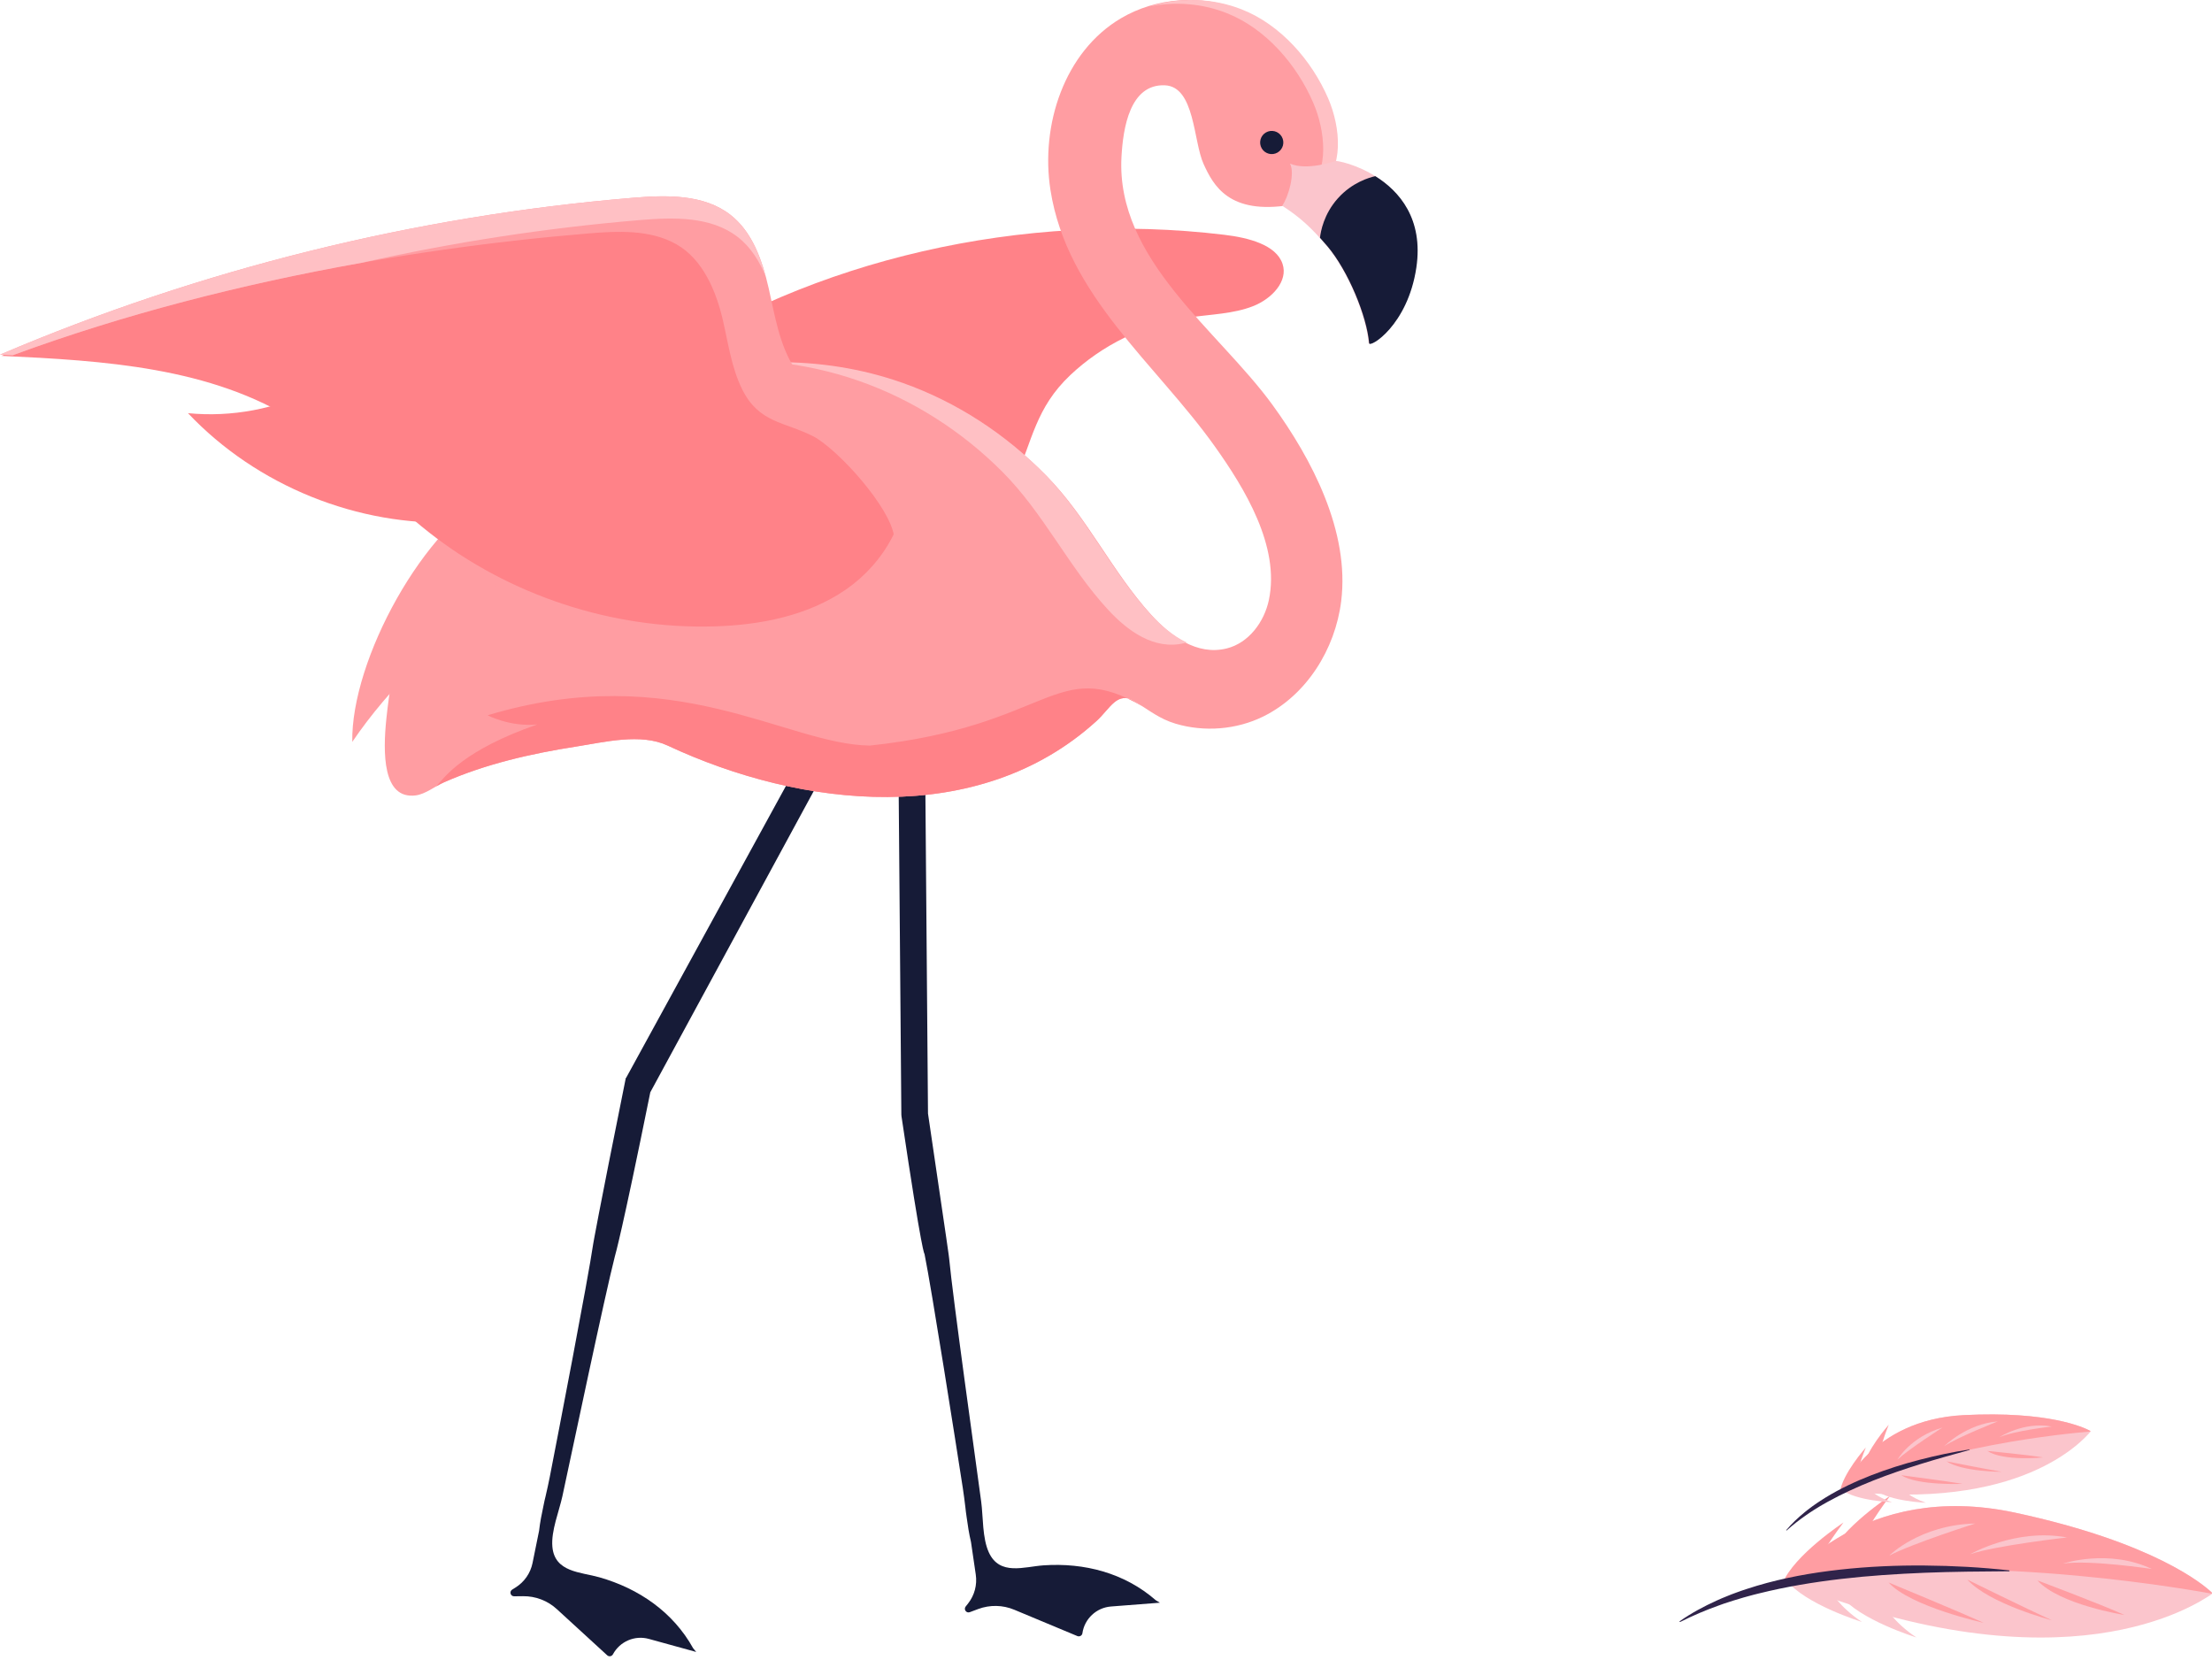 <svg xmlns="http://www.w3.org/2000/svg" width="457" height="343" viewBox="0 0 457 343" fill="none"><path d="M245.933 65.549C250.283 64.926 254.836 64.826 258.834 63.269C262.831 61.711 266.159 58.062 264.977 54.521C263.653 50.544 257.878 49.1 252.974 48.509C211.441 43.495 167.603 53.564 135.026 75.6C129.332 79.451 123.486 85.716 127.086 91.038C130.445 95.999 138.962 95.636 145.767 95.077C157.821 94.087 170.047 94.624 181.92 96.607C187.857 97.596 193.709 98.95 199.408 100.655C206.032 102.637 207.299 104.403 209.733 98.969C213.287 91.038 213.955 84.265 221.138 77.478C227.569 71.404 236.291 66.934 245.933 65.549Z" fill="#FF8288"></path><path d="M185.598 154.893L191.114 154.849L191.725 230.04C196.028 259.18 196.052 259.551 196.085 259.913C196.854 268.075 201.555 301.581 202.715 310.224C203.136 313.349 202.928 317.755 204.308 320.733C206.549 325.57 211.595 323.656 215.582 323.379C224.022 322.794 232.349 324.962 238.787 330.588L239.64 331.096L229.531 331.88C226.511 332.115 224.055 334.414 223.622 337.417C223.554 337.901 223.028 338.173 222.577 337.986L209.544 332.546C207.165 331.552 204.495 331.504 202.081 332.407L200.355 333.053C199.648 333.317 199.04 332.485 199.505 331.891L200.025 331.23C201.338 329.551 201.907 327.408 201.596 325.298L200.608 318.563C200.21 316.885 199.936 315.14 199.703 313.394C199.584 312.624 199.503 311.938 199.448 311.384C199.283 310.04 199.119 308.708 198.918 307.417C197.551 298.591 192.482 266.294 191.002 259.029C190.994 258.986 190.598 259.884 186.249 230.617C186.231 230.497 186.22 230.372 186.219 230.25L185.598 154.893Z" fill="#161B37"></path><path d="M105.813 328.392L106.524 327.945C108.331 326.814 109.594 324.991 110.021 322.901L111.376 316.229C111.571 314.516 111.907 312.782 112.283 311.061C112.429 310.294 112.587 309.623 112.723 309.083C113.023 307.762 113.324 306.455 113.572 305.172C115.282 296.405 121.483 264.306 122.556 256.969C122.563 256.929 123.41 251.853 129.298 222.662L129.345 222.69L167.233 153.493L172.097 156.092L134.353 225.649C128.379 255.151 127.128 259.172 127.036 259.529C124.99 267.467 118.033 300.58 116.19 309.103C115.524 312.184 113.833 316.257 114.121 319.527C114.585 324.838 119.982 324.749 123.826 325.845C131.964 328.161 139.059 333.025 143.204 340.504L143.834 341.271L134.059 338.576C131.144 337.772 128.061 339.094 126.631 341.759C126.397 342.198 125.812 342.294 125.446 341.958L115.033 332.416C113.133 330.673 110.638 329.721 108.061 329.752L106.219 329.772C105.463 329.78 105.174 328.791 105.813 328.392Z" fill="#161B37"></path><path d="M79.82 148.5C79.82 148.497 79.822 148.492 79.822 148.487C80.995 137.133 83.695 126.153 89.286 116.123C107.837 82.843 151.085 66.762 186.86 79.429C197.939 83.352 208.028 89.964 216.245 98.347C224.701 106.973 229.772 118.133 237.865 127.038C241.802 131.372 247.248 135.502 253.453 133.954C257.972 132.826 261.189 128.51 262.15 123.952C264.49 112.847 257.114 100.835 250.971 92.204C238.83 75.138 220.447 61.112 217.025 39.254C214.926 25.831 219.906 10.657 231.613 3.762C238.895 -0.528 248.169 -1.161 256.035 1.926C264.118 5.099 270.536 12.483 273.929 20.326C276.458 26.176 277.369 34.997 272.041 38.729L266.584 42.341C253.946 44.409 250.684 38.338 248.656 33.867C246.523 29.163 246.871 17.884 240.668 17.623C233.437 17.319 232.016 26.456 231.696 32.447C230.556 53.684 251.686 68.221 262.886 83.626C271.084 94.902 278.886 109.857 277.085 124.237C275.845 134.129 269.939 143.6 260.998 148.014C255.443 150.755 248.8 151.268 242.868 149.502C239.597 148.528 237.345 146.71 234.537 144.947C230.816 142.609 229.42 146.337 226.499 148.989C202.093 171.133 165.534 166.931 137.951 154.03C132.366 151.418 124.99 153.301 119.033 154.228C109.79 155.668 100.307 157.82 91.718 161.62C89.898 162.425 87.877 164.063 85.899 164.318C78.985 165.206 79.11 155.383 79.82 148.5Z" fill="#FF9DA2"></path><path d="M228.948 125.98C220.764 117.129 215.635 106.034 207.082 97.458C198.772 89.125 188.567 82.553 177.363 78.653C171.775 76.71 166.01 75.45 160.183 74.827C169.107 74.741 178.041 76.11 186.552 79.123C197.632 83.047 207.72 89.658 215.939 98.041C224.395 106.667 229.464 117.829 237.557 126.732C239.687 129.075 242.257 131.349 245.149 132.708C245.002 132.751 244.866 132.819 244.716 132.854C238.442 134.394 232.932 130.29 228.948 125.98Z" fill="#FFC0C4"></path><path d="M271.361 21.332C267.969 13.4 261.553 5.93 253.469 2.721C248.451 0.73 242.86 0.272 237.579 1.325C243.704 -0.614 250.516 -0.427 256.51 1.927C264.594 5.1 271.012 12.484 274.403 20.327C276.935 26.178 277.844 34.998 272.516 38.73L270.273 39.295C274.696 35.223 273.755 26.934 271.361 21.332Z" fill="#FFC0C4"></path><path d="M111.005 149.66C105.349 150.219 100.739 147.767 100.739 147.767C139.503 136.102 162.403 153.817 179.718 154.027C217.098 150.043 218.096 135.412 236.125 145.977C235.609 145.636 235.083 145.289 234.537 144.947C230.816 142.609 229.42 146.337 226.498 148.989C202.093 171.133 165.534 166.931 137.951 154.03C132.366 151.418 124.99 153.301 119.033 154.228C109.789 155.668 100.306 157.82 91.718 161.62C91.203 161.848 90.673 162.142 90.133 162.452C91.969 160.385 95.839 154.946 111.005 149.66Z" fill="#FF8288"></path><path d="M102.81 101.173C87.621 108.528 72.491 136.389 72.781 153.262C80.451 141.969 91.11 131.807 102.198 123.848" fill="#FF9DA2"></path><path d="M130.515 41.172C137.463 40.592 145.125 40.384 150.625 44.67C155.197 48.232 157.21 54.127 158.502 59.777C159.793 65.426 160.665 71.351 163.774 76.24C163.997 76.589 164.233 76.933 164.486 77.264C166.179 79.502 168.782 80.805 171.547 81.283C173.358 81.596 175.328 82.213 176.944 83.041C182.135 85.858 186.135 91.316 186.938 97.266C188.224 106.774 182.685 116.312 174.793 121.769C166.901 127.225 157.053 129.142 147.463 129.407C126.437 129.992 105.283 123.022 88.724 110.057C79.351 102.72 71.415 93.548 61.376 87.158C43.568 75.822 21.393 74.504 0.306 73.518C41.61 55.876 85.756 44.909 130.515 41.172Z" fill="#FF8288"></path><path d="M168.086 90.17C162.015 87.065 156.806 87.443 153.32 80.395C151.129 75.966 150.465 70.97 149.35 66.157C147.979 60.233 145.261 53.564 139.694 50.435C134.237 47.371 127.497 47.731 121.479 48.233C82.007 51.521 40.289 59.518 2.623 73.391C1.748 73.349 0.871 73.305 3.05176e-05 73.265C41.461 55.596 85.776 44.611 130.706 40.867C137.682 40.286 145.372 40.08 150.894 44.373C155.482 47.94 157.503 53.844 158.8 59.502C160.096 65.16 160.97 71.095 164.093 75.994C164.316 76.342 164.554 76.684 164.807 77.019C166.506 79.26 169.119 80.564 171.894 81.042C173.715 81.356 175.689 81.974 177.313 82.805C182.522 85.625 186.538 91.093 187.344 97.052C187.99 101.807 186.926 106.568 184.714 110.824C184.712 110.81 184.714 110.798 184.712 110.784C183.904 104.824 173.296 92.992 168.086 90.17Z" fill="#FF9DA2"></path><path d="M152.425 48.967C146.904 44.673 139.214 44.881 132.238 45.461C112.845 47.077 93.57 50.048 74.588 54.317C50.044 58.672 25.581 64.932 2.623 73.389C1.748 73.347 0.871 73.303 4.57764e-05 73.263C41.461 55.594 85.776 44.609 130.706 40.866C137.682 40.284 145.372 40.078 150.894 44.371C154.854 47.449 156.896 52.266 158.216 57.166C156.918 53.978 155.124 51.064 152.425 48.967Z" fill="#FFC0C4"></path><path d="M65.154 80.395C57.085 84.494 47.838 86.237 38.834 85.353C53.034 100.368 73.918 108.818 94.564 107.902" fill="#FF8288"></path><path d="M275.957 33.238C275.957 33.238 270.073 35.362 266.514 33.796C267.584 35.809 266.214 40.63 264.905 42.505C268.588 44.878 271.007 47.112 274.13 50.808C278.466 55.94 282.291 65.284 282.763 70.848C282.852 71.904 290.733 67.201 292.515 55.249C295.072 38.104 278.754 33.477 275.957 33.238Z" fill="#FBC5CC"></path><path d="M264.81 28.231C264.143 27.089 262.677 26.704 261.532 27.37C260.391 28.038 260.005 29.504 260.671 30.646C261.339 31.789 262.806 32.175 263.947 31.509C265.09 30.842 265.478 29.374 264.81 28.231Z" fill="#161B37"></path><path d="M272.706 49.118C273.202 49.666 273.704 50.236 274.23 50.858C278.568 55.991 282.393 65.334 282.863 70.898C282.952 71.956 290.831 67.251 292.615 55.3C294.119 45.22 289.098 39.47 284.135 36.391C282.871 36.686 279.362 37.679 276.42 40.956C273.475 44.232 272.863 47.831 272.706 49.118Z" fill="#161B37"></path><path d="M369.102 326.72C369.102 326.72 384.618 305.706 416.287 312.488C445.063 318.652 455.286 327.404 456.914 328.951C457.044 329.075 457.023 329.282 456.874 329.38C453.796 331.386 426.67 349.934 369.102 326.72Z" fill="#FBC5CC"></path><path d="M456.914 328.951C455.286 327.405 445.063 318.653 416.287 312.489C384.618 305.706 369.102 326.721 369.102 326.721C369.275 326.791 369.444 326.855 369.618 326.925C404.2 320.306 448.334 327.665 456.979 329.235C457.011 329.139 456.996 329.03 456.914 328.951Z" fill="#FF9DA2"></path><path d="M406.451 326.326C406.451 326.326 418.872 332.428 423.909 334.73C423.909 334.73 410.965 331.335 406.451 326.326Z" fill="#FF9DA2"></path><path d="M420.951 326.499C420.951 326.499 433.881 331.334 438.92 333.634C438.92 333.634 425.465 331.509 420.951 326.499Z" fill="#FF9DA2"></path><path d="M390.172 326.912C390.172 326.912 404.798 332.959 409.836 335.259C409.836 335.259 394.687 331.922 390.172 326.912Z" fill="#FF9DA2"></path><path d="M408.103 314.735C408.103 314.735 395.228 318.81 390.316 321.368C390.316 321.368 396.613 315.014 408.103 314.735Z" fill="#FBC5CC"></path><path d="M427.05 317.616C427.05 317.616 412.286 319.285 407.046 321.077C407.046 321.077 416.468 315.639 427.05 317.616Z" fill="#FBC5CC"></path><path d="M444.572 324.132C444.572 324.132 431.674 322.177 426.2 323.023C426.2 323.023 435.594 319.869 444.572 324.132Z" fill="#FBC5CC"></path><path d="M375.468 322.703C375.468 322.703 377.423 319.066 380.862 314.531C380.862 314.531 370.644 321.253 368.291 327.05L375.468 322.703Z" fill="#FF9DA2"></path><path d="M385.125 317.172C385.125 317.172 387.081 313.535 390.519 309C390.519 309 380.303 315.723 377.951 321.519L385.125 317.172Z" fill="#FF9DA2"></path><path d="M378.068 328.521C378.068 328.521 379.987 331.973 384.68 335.073C384.68 335.073 372.78 331.397 369.029 326.391L378.068 328.521Z" fill="#FBC5CC"></path><path d="M389.322 331.726C389.322 331.726 391.24 335.18 395.935 338.278C395.935 338.278 384.034 334.604 380.284 329.597L389.322 331.726Z" fill="#FBC5CC"></path><path d="M415.083 324.599C409.267 324.639 403.465 324.683 397.677 324.909C391.892 325.147 386.119 325.516 380.387 326.185C374.656 326.853 368.963 327.797 363.376 329.185C362.677 329.36 361.977 329.528 361.285 329.728L360.245 330.015C359.897 330.111 359.557 330.223 359.212 330.325L358.176 330.635C357.833 330.74 357.492 330.856 357.149 330.967L356.121 331.301L355.107 331.667C352.388 332.629 349.731 333.768 347.132 335.069C347.087 335.092 347.032 335.075 347.009 335.029C346.989 334.988 347.003 334.939 347.039 334.913C349.431 333.24 352.023 331.849 354.692 330.643L355.699 330.197L356.716 329.781C357.056 329.644 357.395 329.503 357.736 329.369L358.768 328.988C359.113 328.865 359.455 328.732 359.803 328.617L360.845 328.269C361.54 328.031 362.243 327.823 362.944 327.608C368.567 325.933 374.359 324.903 380.169 324.26C385.983 323.624 391.825 323.361 397.655 323.415C403.485 323.46 409.305 323.777 415.092 324.416C415.143 324.423 415.177 324.467 415.172 324.517C415.168 324.564 415.128 324.597 415.083 324.599Z" fill="#30234A"></path><path d="M380.561 307.92C380.561 307.92 386.29 293.331 405.698 292.344C423.332 291.448 430.616 294.932 431.8 295.576C431.895 295.628 431.914 295.751 431.843 295.831C430.371 297.471 417.53 312.433 380.561 307.92Z" fill="#FBC5CC"></path><path d="M431.8 295.576C430.616 294.933 423.332 291.448 405.698 292.344C386.29 293.331 380.561 307.92 380.561 307.92C380.673 307.934 380.781 307.945 380.892 307.958C399.907 298.752 426.627 296.163 431.882 295.731C431.885 295.67 431.86 295.609 431.8 295.576Z" fill="#FF9DA2"></path><path d="M402.146 301.891C402.146 301.891 410.292 303.499 413.569 304.05C413.569 304.05 405.54 304.093 402.146 301.891Z" fill="#FF9DA2"></path><path d="M410.576 299.74C410.576 299.74 418.821 300.534 422.099 301.084C422.099 301.084 413.971 301.942 410.576 299.74Z" fill="#FF9DA2"></path><path d="M392.803 304.759C392.803 304.759 402.218 305.992 405.495 306.543C405.495 306.543 396.197 306.961 392.803 304.759Z" fill="#FF9DA2"></path><path d="M401.303 294.917C401.303 294.917 394.474 299.278 392.025 301.524C392.025 301.524 394.688 296.863 401.303 294.917Z" fill="#FBC5CC"></path><path d="M412.731 293.644C412.731 293.644 404.434 296.905 401.675 298.757C401.675 298.757 406.292 294.142 412.731 293.644Z" fill="#FBC5CC"></path><path d="M423.899 294.7C423.899 294.7 416.12 295.57 413.079 296.91C413.079 296.91 418.033 293.624 423.899 294.7Z" fill="#FBC5CC"></path><path d="M383.627 304.603C383.627 304.603 384.195 302.191 385.484 299.029C385.484 299.029 380.606 304.511 380.142 308.237L383.627 304.603Z" fill="#FF9DA2"></path><path d="M388.365 299.898C388.365 299.898 388.934 297.486 390.222 294.324C390.222 294.324 385.345 299.807 384.882 303.531L388.365 299.898Z" fill="#FF9DA2"></path><path d="M386.037 307.571C386.037 307.571 387.685 309.274 390.887 310.342C390.887 310.342 383.419 310.059 380.468 307.74L386.037 307.571Z" fill="#FBC5CC"></path><path d="M393.057 307.681C393.057 307.681 394.705 309.385 397.907 310.451C397.907 310.451 390.439 310.17 387.489 307.851L393.057 307.681Z" fill="#FBC5CC"></path><path d="M406.88 299.55C403.516 300.476 400.16 301.402 396.841 302.433C393.525 303.469 390.236 304.579 387.018 305.857C383.801 307.134 380.648 308.566 377.626 310.238C377.248 310.447 376.868 310.653 376.498 310.877L375.94 311.204C375.753 311.314 375.574 311.432 375.389 311.545L374.837 311.885C374.655 311.999 374.475 312.12 374.294 312.237L373.75 312.59L373.218 312.96C371.792 313.94 370.429 315.012 369.125 316.17C369.102 316.19 369.068 316.189 369.048 316.166C369.03 316.145 369.03 316.115 369.047 316.094C370.173 314.753 371.459 313.545 372.819 312.431L373.333 312.016L373.858 311.617C374.034 311.485 374.208 311.35 374.385 311.22L374.924 310.839C375.105 310.714 375.283 310.584 375.466 310.463L376.017 310.1C376.382 309.853 376.757 309.624 377.13 309.39C380.129 307.547 383.326 306.05 386.593 304.775C389.864 303.504 393.209 302.444 396.596 301.57C399.982 300.691 403.404 299.971 406.857 299.442C406.888 299.438 406.915 299.458 406.919 299.489C406.924 299.516 406.906 299.542 406.88 299.55Z" fill="#30234A"></path></svg>